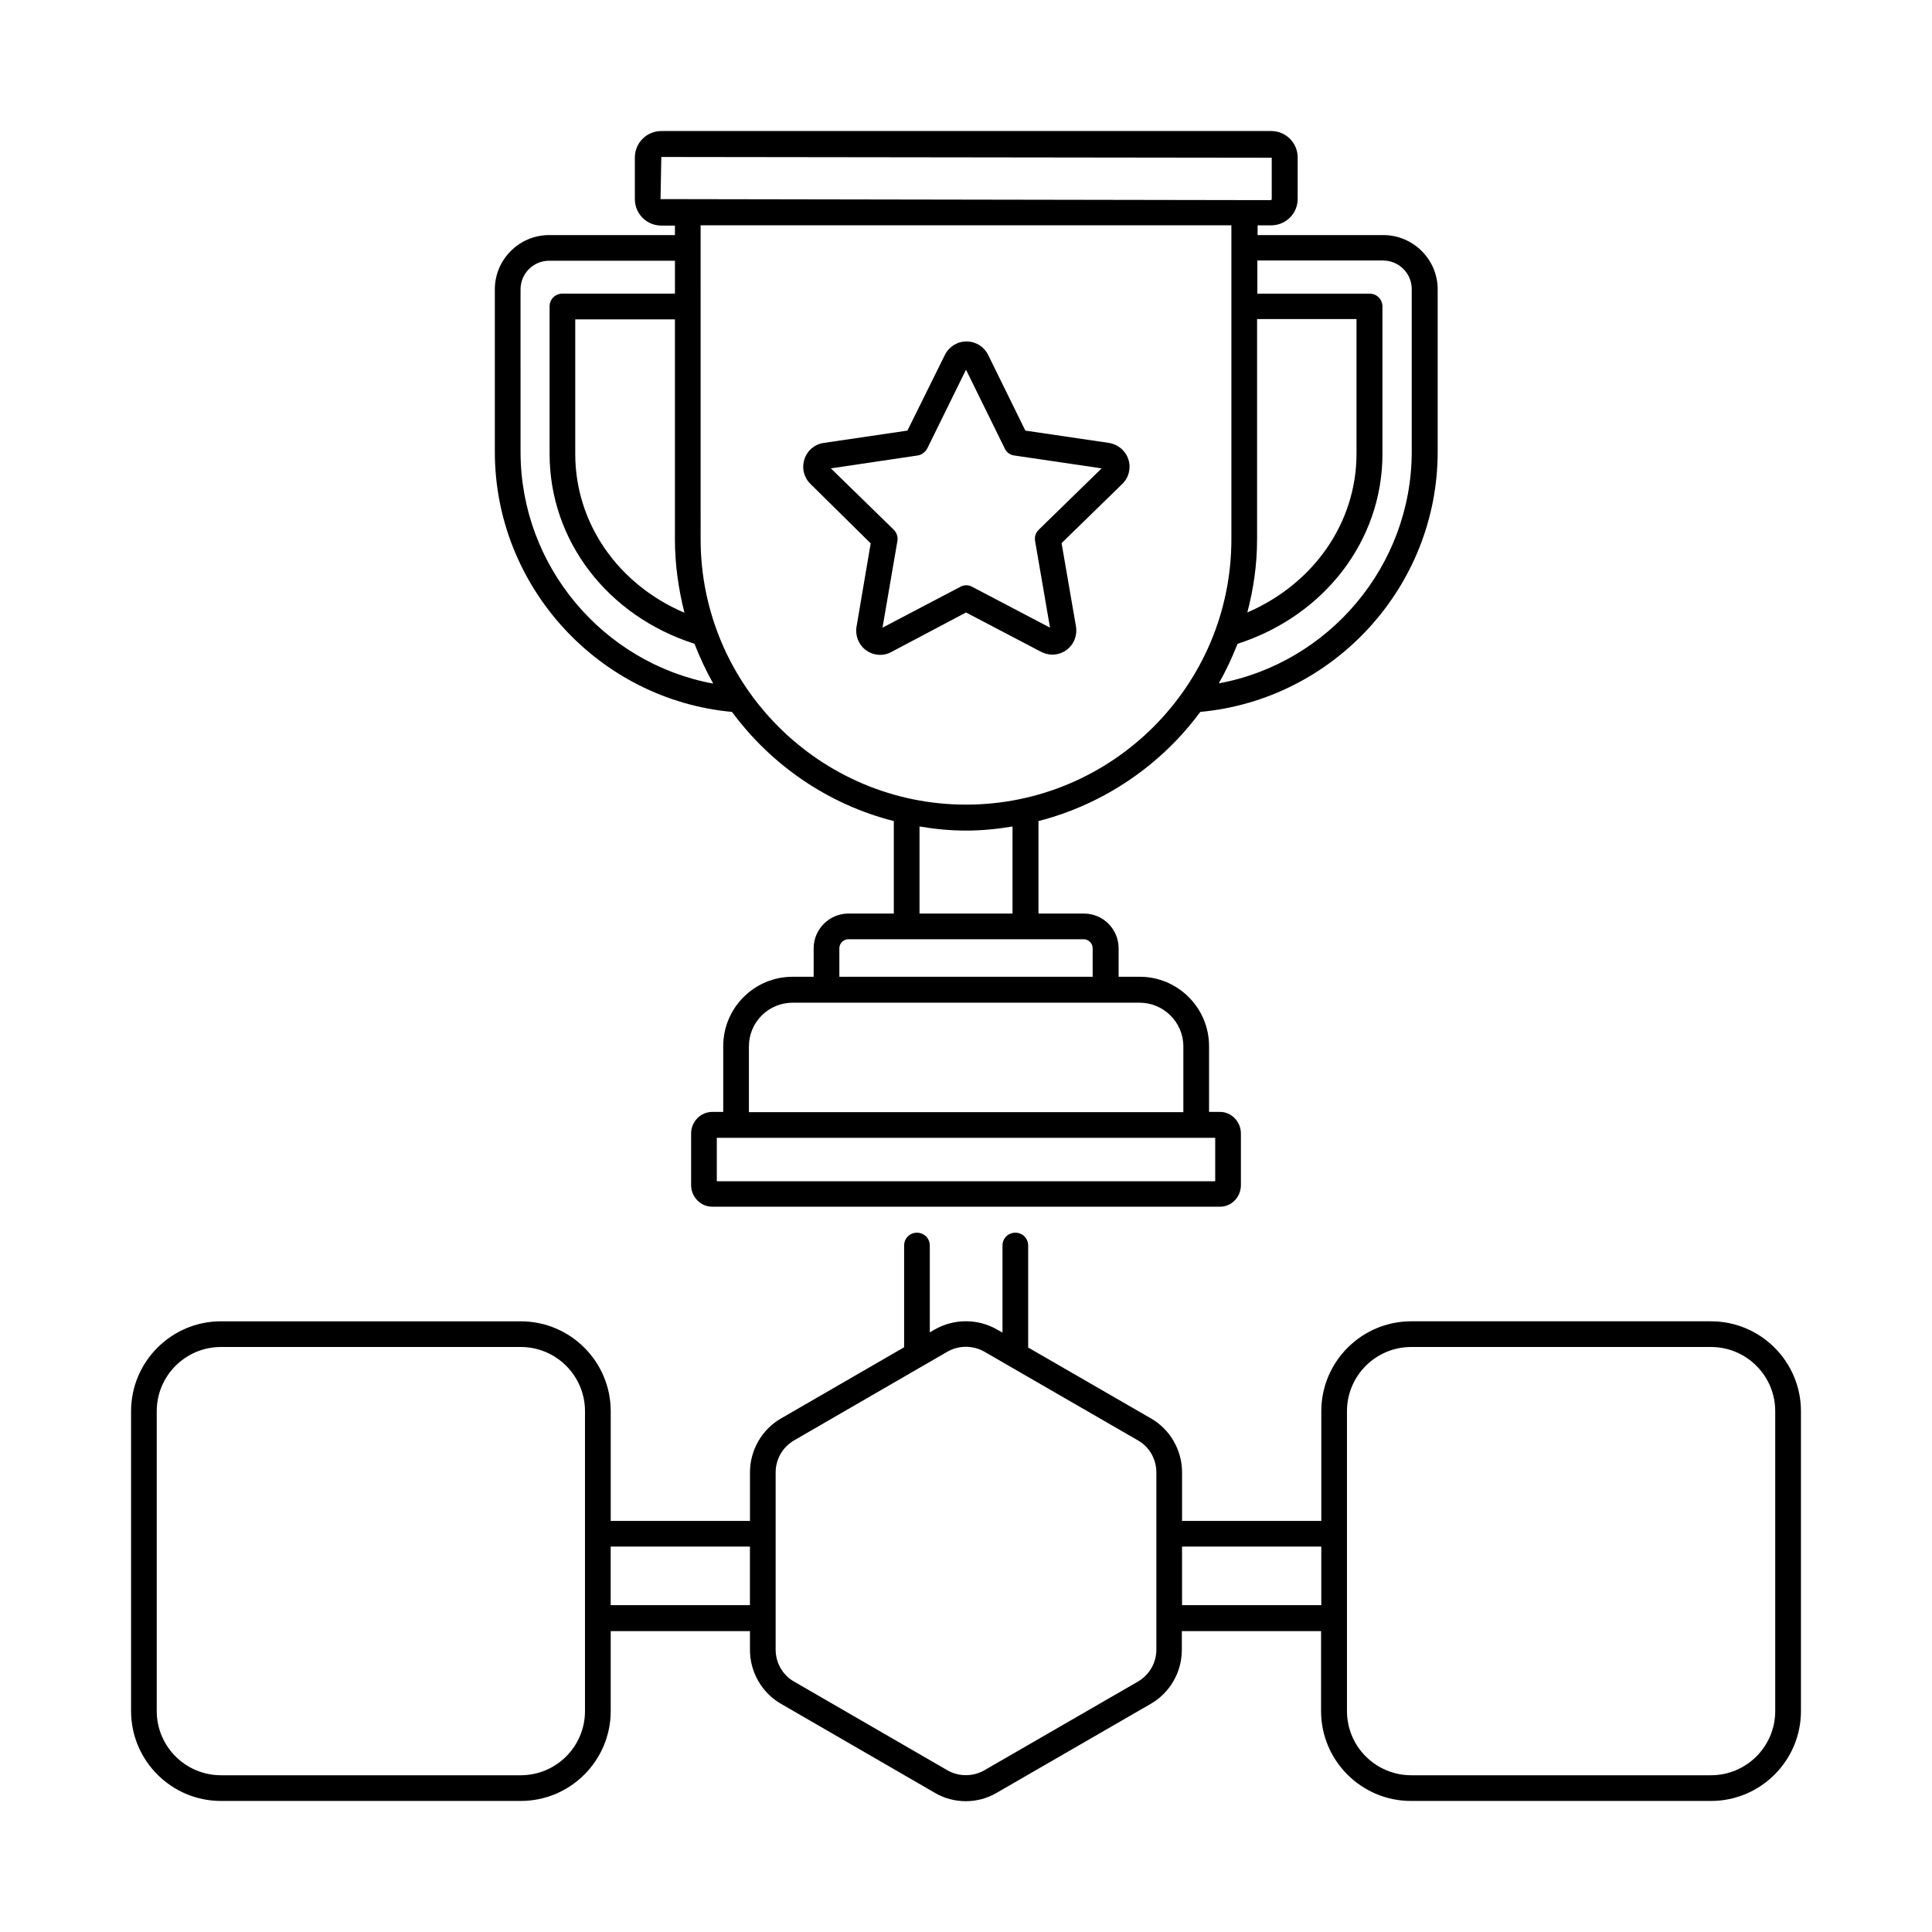 <?xml version="1.0" encoding="UTF-8"?>
<!-- Uploaded to: SVG Repo, www.svgrepo.com, Generator: SVG Repo Mixer Tools -->
<svg fill="#000000" width="800px" height="800px" version="1.1" viewBox="144 144 512 512" xmlns="http://www.w3.org/2000/svg">
 <g>
  <path d="m597.44 494.16h-79.453c-13.141 0-23.828 10.688-23.828 23.828v29.07h-36.902v-12.867c0-5.856-3.133-11.371-8.238-14.297l-32.543-18.789v-27.027c0-1.906-1.496-3.402-3.402-3.402s-3.402 1.496-3.402 3.402v23.078l-1.43-0.816c-5.106-2.926-11.438-2.926-16.543 0l-1.293 0.75v-23.012c0-1.906-1.496-3.402-3.402-3.402s-3.402 1.496-3.402 3.402v26.961l-32.613 18.859c-5.106 2.926-8.238 8.441-8.238 14.297v12.867h-36.902v-29.07c0-13.141-10.688-23.828-23.828-23.828l-79.457-0.004c-13.141 0-23.828 10.688-23.828 23.828v79.453c0 13.141 10.688 23.828 23.828 23.828h79.453c13.141 0 23.828-10.688 23.828-23.828v-21.172h36.902v4.969c0 5.856 3.133 11.371 8.238 14.297l40.715 23.555c2.519 1.496 5.379 2.246 8.238 2.246s5.719-0.75 8.238-2.246l40.781-23.555c5.106-2.926 8.238-8.441 8.238-14.297v-4.969h36.902l-0.004 21.172c0 13.141 10.688 23.828 23.828 23.828h79.52c13.141 0 23.828-10.688 23.828-23.828v-79.453c0-13.141-10.688-23.828-23.828-23.828zm-298.41 103.28c0 9.395-7.625 17.02-17.02 17.02h-79.453c-9.395 0-17.02-7.625-17.02-17.02v-79.453c0-9.395 7.625-17.02 17.02-17.02h79.453c9.395 0 17.02 7.625 17.02 17.02zm6.809-28.051v-15.523h36.902v15.523zm144.61 11.777c0 3.473-1.84 6.672-4.832 8.441l-40.781 23.555c-2.996 1.703-6.738 1.703-9.734 0l-40.715-23.555c-2.996-1.703-4.832-4.969-4.832-8.441v-46.977c0-3.473 1.84-6.672 4.832-8.441l40.715-23.555c2.996-1.703 6.738-1.703 9.734 0l40.781 23.555c2.996 1.703 4.832 4.969 4.832 8.441zm6.805-11.777v-15.523h36.902v15.523zm157.2 28.051c0 9.395-7.625 17.02-17.02 17.02h-79.453c-9.395 0-17.02-7.625-17.02-17.02v-79.453c0-9.395 7.625-17.02 17.02-17.02h79.453c9.395 0 17.02 7.625 17.02 17.02z"/>
  <path d="m337.98 332.66c10.418 14.094 25.461 24.508 42.891 28.934v24.508h-12.051c-5.039 0-9.191 4.152-9.191 9.191v7.559h-5.582c-10.145 0-18.383 8.238-18.383 18.383v17.43h-2.926c-3.062 0-5.582 2.586-5.582 5.719v13.684c0 3.133 2.519 5.719 5.582 5.719h134.6c3.062 0 5.516-2.586 5.516-5.719v-13.684c0-3.133-2.519-5.719-5.516-5.719h-2.926v-17.43c0-10.145-8.238-18.383-18.383-18.383h-5.582v-7.559c0-5.039-4.086-9.191-9.191-9.191h-12.051v-24.508c17.43-4.492 32.477-14.844 42.891-28.934 35.402-3.269 62.906-33.223 62.906-68.898v-43.098c0-7.898-6.469-14.367-14.434-14.367h-33.293l0.004-2.582h3.609c3.879 0 7.012-3.133 7.012-7.012v-10.965c0-3.879-3.133-7.012-7.012-7.012h-161.63c-3.879 0-7.012 3.133-7.012 7.012v11.031c0 3.879 3.133 7.012 7.012 7.012h3.609v2.519h-33.359c-7.898 0-14.367 6.469-14.367 14.367v43.098c0 35.672 27.504 65.629 62.84 68.895zm-12.598-26.277c-17.566-7.488-28.934-23.691-28.934-42.074v-35.676h26.414v58.348c0 6.668 0.953 13.137 2.519 19.402zm140.66 150.66h-132.08v-11.508h132.08zm-8.441-35.742v17.43h-115.13v-17.43c0-6.398 5.176-11.574 11.574-11.574h91.98c6.332 0 11.574 5.176 11.574 11.574zm-24.035-26.008v7.559h-67.129v-7.559c0-1.293 1.09-2.383 2.383-2.383h62.363c1.293 0 2.383 1.09 2.383 2.383zm-21.242-9.191h-24.645v-23.078c4.016 0.68 8.102 1.09 12.324 1.09s8.305-0.41 12.324-1.09zm64.816-99.195v-58.348h26.348v35.676c0 18.383-11.438 34.52-28.934 42.074 1.633-6.195 2.586-12.664 2.586-19.402zm33.359-73.871c4.223 0 7.625 3.402 7.625 7.559v43.098c0 30.297-21.992 56.031-51.129 61.41 1.906-3.336 3.539-6.875 4.969-10.484 23.012-7.422 38.398-27.367 38.398-50.312v-39.078c0-1.906-1.496-3.402-3.402-3.402h-29.754v-8.789zm-191.45-16.27 0.203-11.164 161.77 0.203v11.031l-0.203 0.203zm151.28 6.945v83.195c0 38.809-31.59 70.328-70.328 70.328s-70.328-31.59-70.328-70.328l-0.004-83.195zm-188.38 16.949c0-4.152 3.402-7.559 7.559-7.559h33.359v8.715h-29.82c-1.906 0-3.402 1.496-3.402 3.402v39.078c0 23.012 15.387 42.961 38.398 50.312 1.43 3.676 3.062 7.148 4.969 10.555-29.141-5.379-51.062-31.113-51.062-61.41z"/>
  <path d="m374.74 288-3.746 22.059c-0.41 2.383 0.543 4.832 2.519 6.262 1.973 1.43 4.562 1.633 6.672 0.477l19.816-10.484 19.879 10.418c0.953 0.477 1.973 0.75 2.996 0.75 1.293 0 2.656-0.41 3.746-1.227 1.973-1.43 2.926-3.812 2.519-6.262l-3.812-22.059 16.066-15.66c1.77-1.703 2.383-4.223 1.633-6.535-0.75-2.316-2.723-3.949-5.106-4.356l-22.195-3.269-9.871-20.086c-1.09-2.18-3.269-3.539-5.719-3.539s-4.629 1.363-5.719 3.539l-9.941 20.086-22.195 3.269c-2.383 0.34-4.356 1.973-5.106 4.356-0.75 2.316-0.137 4.832 1.633 6.535zm12.395-23.285c1.09-0.137 2.043-0.887 2.586-1.84l10.281-20.898 10.281 20.902c0.477 1.02 1.43 1.703 2.586 1.84l23.078 3.402-16.68 16.273c-0.816 0.816-1.156 1.906-0.953 2.996l3.949 22.945-20.629-10.824c-0.477-0.273-1.02-0.41-1.566-0.41-0.543 0-1.09 0.137-1.566 0.41l-20.629 10.824 3.949-22.945c0.203-1.09-0.203-2.246-0.953-2.996l-16.68-16.273z"/>
 </g>
</svg>